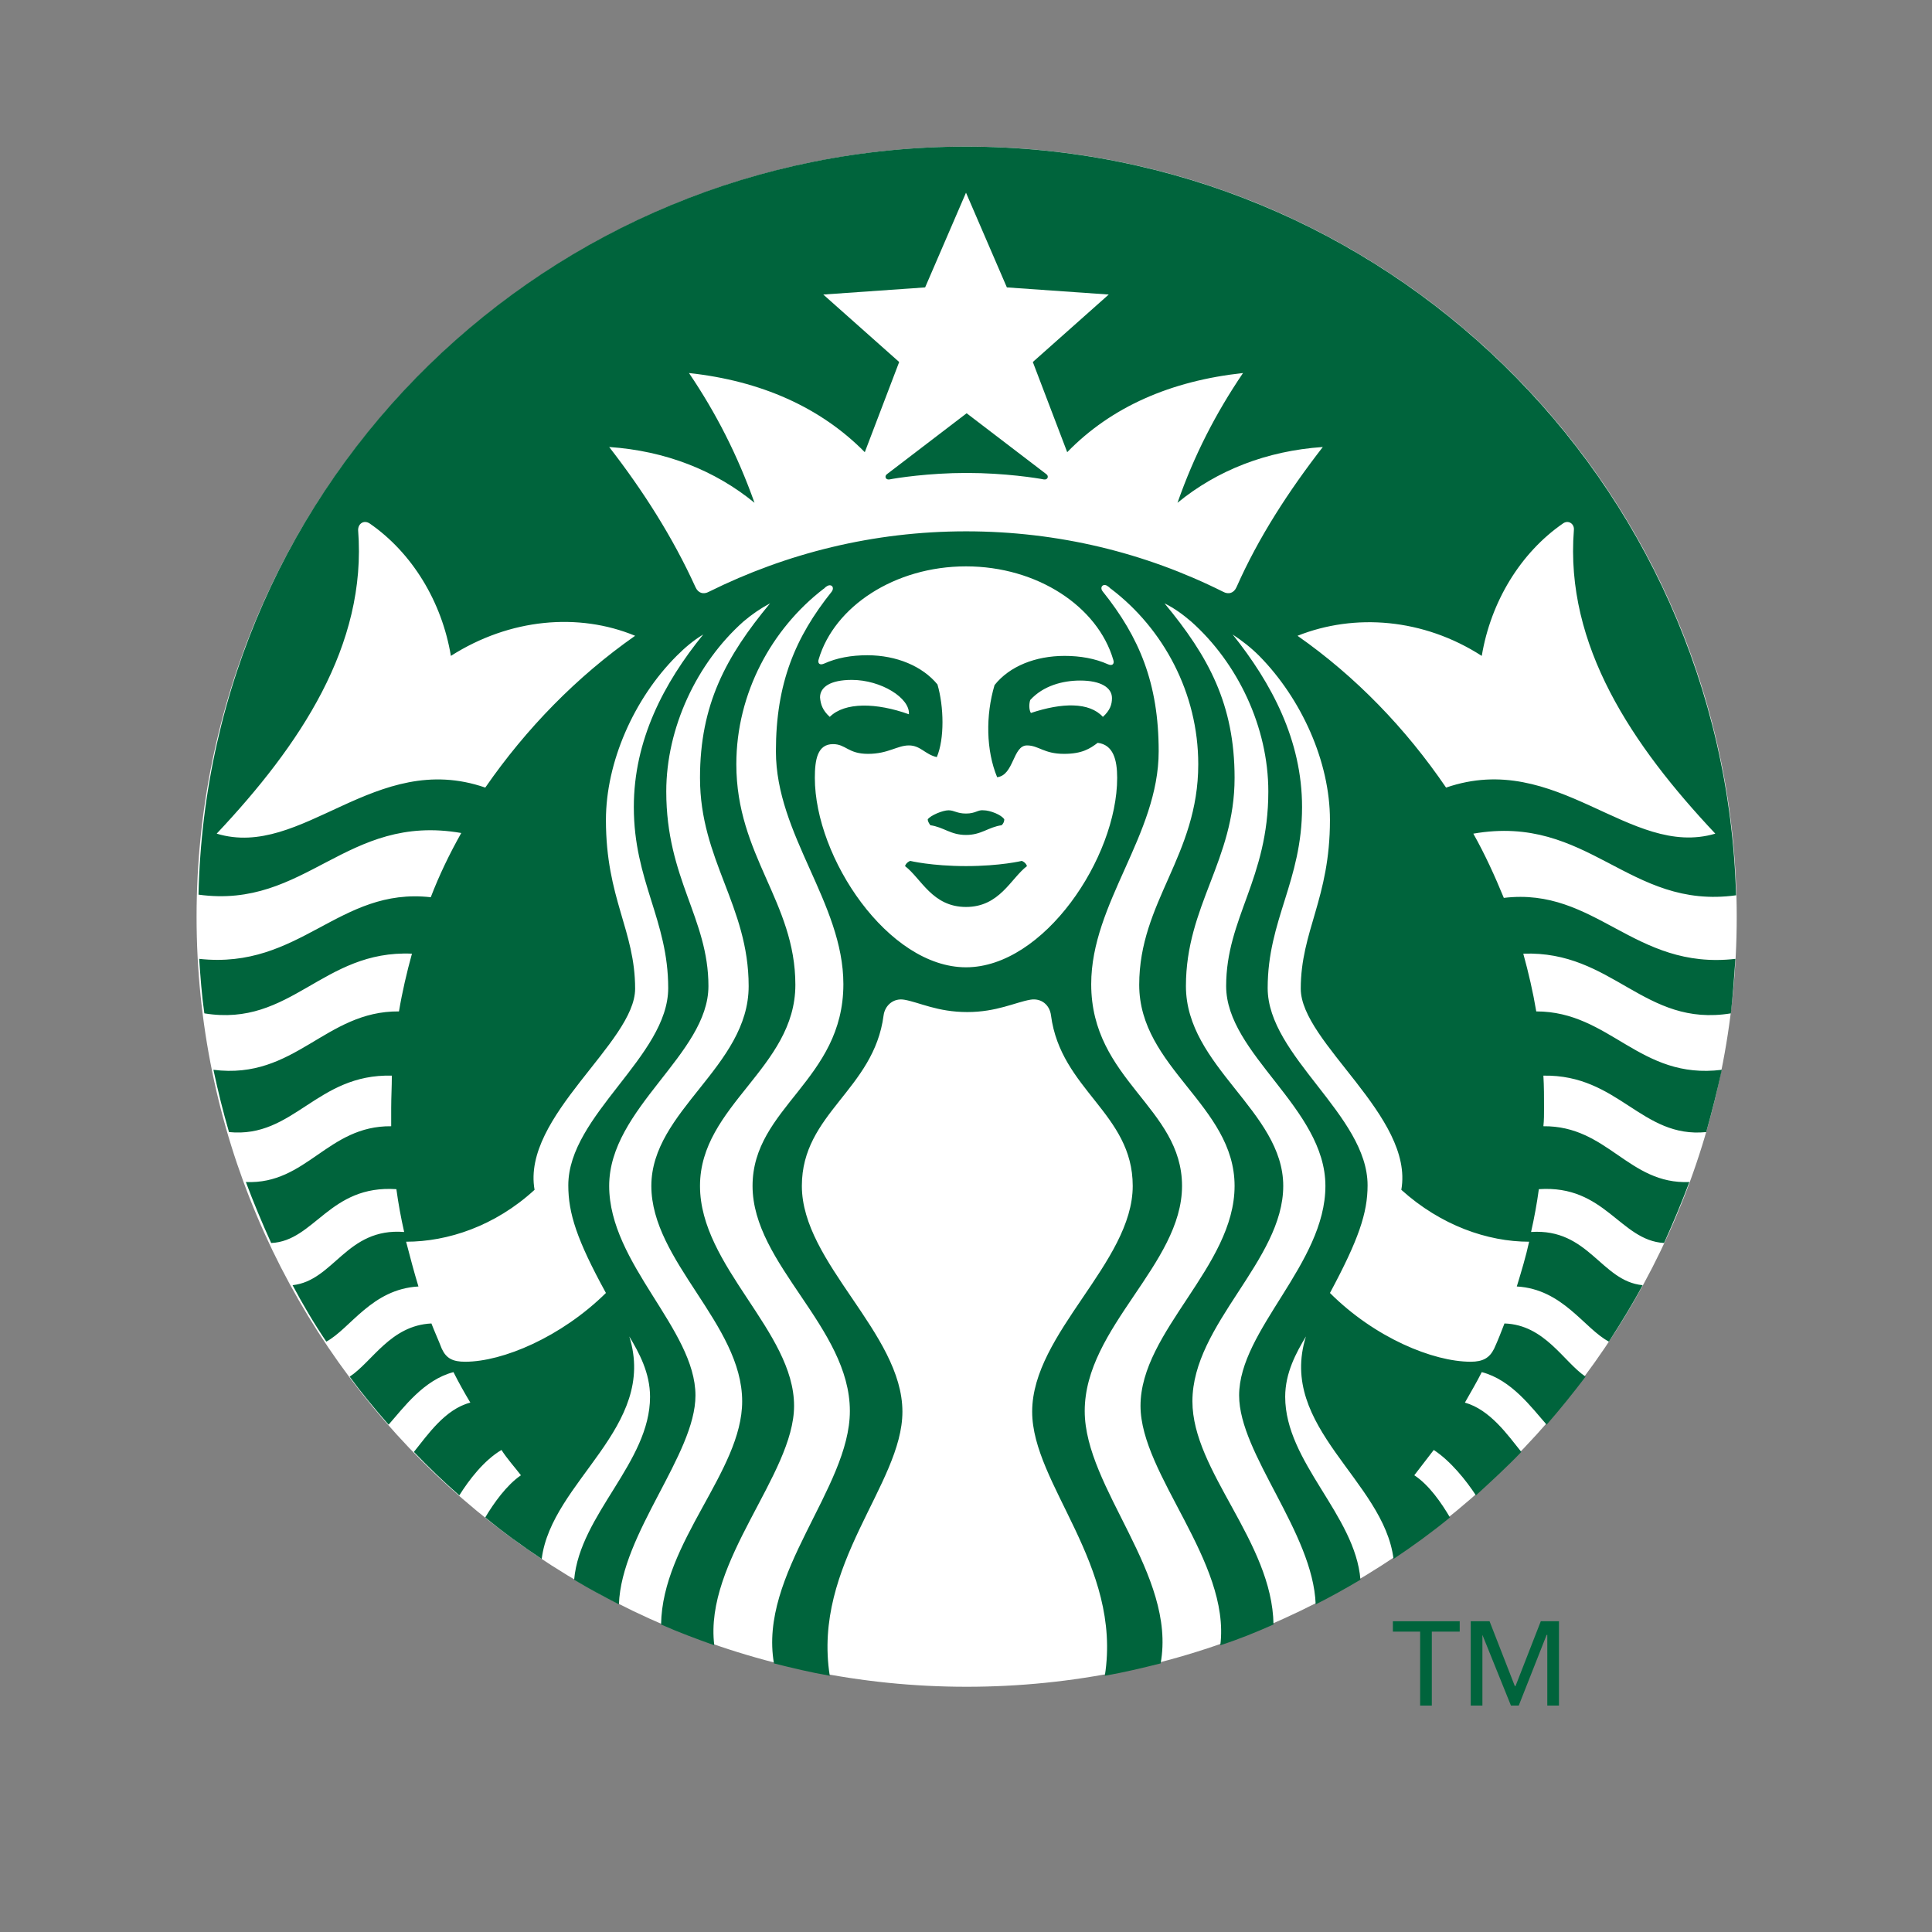 <?xml version="1.0" encoding="utf-8"?>
<!-- Generator: Adobe Illustrator 17.0.0, SVG Export Plug-In . SVG Version: 6.00 Build 0)  -->
<!DOCTYPE svg PUBLIC "-//W3C//DTD SVG 1.1//EN" "http://www.w3.org/Graphics/SVG/1.1/DTD/svg11.dtd">
<svg version="1.1" id="Layer_1" xmlns="http://www.w3.org/2000/svg" xmlns:xlink="http://www.w3.org/1999/xlink" x="0px" y="0px"
	 width="297.8px" height="297.8px" viewBox="0 0 297.8 297.8" enable-background="new 0 0 297.8 297.8" xml:space="preserve">
<rect x="0" y="0" width="297.8" height="297.8" fill="#808080" stroke="none"/>
<g>
	<path fill="#FFFFFF" d="M267.7,141.3c0,65.6-53.2,118.7-118.7,118.7c-65.6,0-118.7-53.2-118.7-118.7c0-65.6,53.2-118.7,118.7-118.7
		C214.5,22.6,267.7,75.7,267.7,141.3"/>
	<path fill="#00643C" d="M160.9,73.9c-1-0.2-6-1-11.9-1c-5.9,0-10.9,0.8-11.9,1c-0.6,0.1-0.8-0.5-0.4-0.8c0.4-0.3,12.3-9.4,12.3-9.4
		s11.9,9.1,12.3,9.4C161.7,73.4,161.5,74,160.9,73.9 M140.3,132.7c0,0-0.6,0.2-0.8,0.8c2.5,1.9,4.2,6.3,9.4,6.3
		c5.2,0,6.9-4.4,9.4-6.3c-0.2-0.6-0.8-0.8-0.8-0.8s-3.3,0.8-8.6,0.8C143.6,133.5,140.3,132.7,140.3,132.7 M148.9,125.4
		c-1.4,0-1.8-0.5-2.7-0.5c-0.9,0-2.8,0.8-3.2,1.4c0,0.3,0.2,0.6,0.4,0.9c2.1,0.3,3.1,1.5,5.5,1.5c2.4,0,3.4-1.2,5.5-1.5
		c0.3-0.3,0.4-0.6,0.4-0.9c-0.4-0.7-2.2-1.4-3.2-1.4C150.7,124.8,150.4,125.4,148.9,125.4 M267.5,147.8c-0.2,2.8-0.4,5.7-0.7,8.4
		c-13.4,2.2-18.2-9.7-32-9.2c0.8,2.9,1.5,5.9,2,8.9c11.4,0,15.9,10.6,28.6,9c-0.7,3.2-1.5,6.4-2.4,9.6c-10,1-13.5-8.9-25.1-8.7
		c0.1,1.7,0.1,3.3,0.1,5c0,0.9,0,1.9-0.1,2.8c9.9-0.1,13.1,9,22.5,8.6c-1.2,3.2-2.5,6.3-3.9,9.4c-6.8-0.4-9.1-9-19.3-8.3
		c-0.3,2.2-0.7,4.4-1.2,6.6c8.9-0.6,10.8,7.6,17.2,8.2c-1.6,3-3.4,5.9-5.2,8.7c-3.8-2-7.1-8.1-14.2-8.5c0.7-2.3,1.4-4.6,1.9-6.9
		c-6.4,0-13.6-2.5-19.7-8c2-11.3-15.5-22.7-15.5-31c0-8.9,4.5-13.9,4.5-26c0-9-4.4-18.7-10.9-25.3c-1.3-1.3-2.6-2.3-4.1-3.3
		c6,7.5,10.7,16.3,10.7,26.6c0,11.4-5.3,17.4-5.3,27.9c0,10.5,15.4,19.6,15.4,30.4c0,4.3-1.4,8.4-5.8,16.6
		c6.9,6.9,15.9,10.6,21.7,10.6c1.9,0,2.9-0.6,3.6-2c0.6-1.3,1.1-2.6,1.6-3.9c6.2,0.2,9.1,5.9,12.5,8.2c-1.9,2.5-3.9,5-6,7.4
		c-2.3-2.6-5.4-6.9-10-8.1c-0.8,1.6-1.7,3.1-2.6,4.7c3.9,1.1,6.6,5,8.7,7.6c-2.2,2.3-4.6,4.5-7,6.7c-1.5-2.3-3.9-5.3-6.5-7
		c-1,1.3-2,2.6-3,3.9c2.3,1.5,4.2,4.3,5.5,6.5c-2.8,2.3-5.7,4.4-8.7,6.4c-1.5-12.1-17.9-20.3-13.5-34.3c-1.5,2.5-3.2,5.6-3.2,9.3
		c0,10.1,10.8,18.2,11.6,28.2c-2.2,1.3-4.5,2.6-6.9,3.8c-0.4-11.1-11.8-23.2-11.8-32.2c0-10.1,13.3-20.3,13.3-32.3
		c0-12-15.3-20.3-15.3-30.8c0-10.5,6.5-16.5,6.5-30c0-9.9-4.7-19.8-11.9-26.2c-1.3-1.1-2.5-2-4.1-2.8c6.8,8.2,10.8,15.6,10.8,26.9
		c0,12.7-7.5,19.7-7.5,32.1c0,12.4,15,19.3,15,30.8c0,11.5-14,21.3-14,33.2c0,10.8,12.3,21.6,12.5,34.4c-2.7,1.2-5.4,2.3-8.2,3.2
		c1.6-12.9-12.3-26.3-12.3-36.9c0-11.5,14.5-21.5,14.5-33.9s-14.7-18.2-14.7-31c0-12.8,9.1-19.9,9.1-34c0-11-5.4-20.9-13.4-27
		c-0.2-0.1-0.3-0.3-0.5-0.4c-0.7-0.6-1.4,0.1-0.8,0.8c5.6,7,8.6,14.1,8.6,24.6c0,12.9-10.4,23.4-10.4,35.9c0,14.8,14,19,14,31.1
		c0,12.1-15,21.8-15,34.7c0,11.9,14.2,25.2,11.7,38.9c-2.8,0.7-5.7,1.4-8.6,1.9c2.7-17.1-11.2-29.5-11.2-40.7
		c0-12.1,15.5-23,15.5-34.8c0-11.2-11.1-14.8-12.6-26.3c-0.2-1.6-1.5-2.7-3.2-2.4c-2.3,0.4-5.2,1.9-9.7,1.9c-4.6,0-7.4-1.5-9.7-1.9
		c-1.7-0.3-3,0.9-3.2,2.4c-1.5,11.5-12.6,15.1-12.6,26.3c0,11.9,15.5,22.7,15.5,34.8c0,11.2-13.9,23.5-11.2,40.7
		c-2.9-0.5-5.8-1.2-8.6-1.9c-2.4-13.8,11.7-27,11.7-38.9c0-12.9-15-22.6-15-34.7c0-12.1,14-16.3,14-31.1c0-12.5-10.4-23-10.4-35.9
		c0-10.5,3-17.6,8.6-24.6c0.5-0.7-0.1-1.3-0.8-0.8c-0.2,0.1-0.3,0.3-0.5,0.4c-7.9,6.1-13.4,16-13.4,27c0,14.1,9.1,21.2,9.1,34
		c0,12.8-14.7,18.6-14.7,31s14.5,22.4,14.5,33.9c0,10.6-13.9,23.9-12.3,36.9c-2.8-1-5.5-2-8.2-3.2c0.2-12.8,12.5-23.6,12.5-34.4
		c0-11.9-14-21.6-14-33.2c0-11.6,15-18.4,15-30.8c0-12.4-7.5-19.4-7.5-32.1c0-11.3,4-18.7,10.8-26.9c-1.5,0.8-2.8,1.7-4.1,2.8
		c-7.2,6.4-11.9,16.4-11.9,26.2c0,13.5,6.5,19.5,6.5,30c0,10.5-15.3,18.8-15.3,30.8c0,12,13.3,22.1,13.3,32.3
		c0,9.1-11.4,21.2-11.8,32.2c-2.3-1.2-4.6-2.4-6.9-3.8c0.9-10.1,11.7-18.1,11.7-28.2c0-3.7-1.7-6.8-3.2-9.3
		c4.4,14-12,22.3-13.5,34.3c-3-2-5.9-4.1-8.7-6.4c1.3-2.2,3.3-5,5.5-6.5c-1-1.3-2.1-2.5-3-3.9c-2.7,1.6-5,4.6-6.5,7
		c-2.4-2.1-4.8-4.4-7-6.7c2.1-2.6,4.8-6.6,8.7-7.6c-0.9-1.5-1.8-3.1-2.6-4.7c-4.6,1.2-7.7,5.5-10,8.1c-2.1-2.4-4.1-4.8-6-7.4
		c3.5-2.3,6.3-7.9,12.6-8.2c0.5,1.3,1.1,2.6,1.6,3.9c0.7,1.5,1.7,2,3.6,2c5.8,0,14.8-3.8,21.7-10.6c-4.5-8.2-5.8-12.3-5.8-16.6
		c0-10.8,15.4-19.9,15.4-30.4c0-10.5-5.3-16.5-5.3-27.9c0-10.3,4.6-19.1,10.7-26.6c-1.5,0.9-2.8,2-4.1,3.3
		c-6.6,6.6-10.9,16.4-10.9,25.3c0,12.1,4.5,17,4.5,26c0,8.3-17.5,19.7-15.5,31c-6.1,5.6-13.4,8-19.8,8c0.6,2.3,1.2,4.6,1.9,6.9
		c-7.2,0.4-10.5,6.5-14.2,8.5c-1.9-2.8-3.6-5.7-5.2-8.7c6.4-0.7,8.3-8.9,17.2-8.2c-0.5-2.2-0.9-4.4-1.2-6.6
		c-10.3-0.7-12.6,8-19.3,8.3c-1.4-3.1-2.7-6.2-3.9-9.4c9.4,0.4,12.6-8.7,22.4-8.6c0-0.9,0-1.8,0-2.8c0-1.7,0.1-3.3,0.1-5
		c-11.6-0.3-15.1,9.7-25.1,8.7c-0.9-3.1-1.7-6.3-2.4-9.6c12.6,1.6,17.2-9.1,28.6-9c0.5-3,1.2-6,2-8.9c-13.8-0.6-18.6,11.4-32,9.2
		c-0.4-2.8-0.6-5.6-0.8-8.4c15.6,1.7,21.5-11.1,35.7-9.5c1.3-3.4,2.9-6.7,4.7-9.9c-17.8-3.1-23.9,11.8-40.5,9.5
		C32,73.9,84.5,22.6,148.9,22.6c64.5,0,116.9,51.3,118.7,115.4c-16.6,2.3-22.7-12.6-40.5-9.5c1.8,3.2,3.3,6.5,4.7,9.9
		C246,136.7,251.8,149.6,267.5,147.8 M97.9,98c-8.7-3.6-19.3-2.7-28.4,3.1c-1.4-8.4-6-15.9-12.5-20.4c-0.9-0.6-1.8,0-1.8,1
		c1.4,17.8-9,33.2-21.8,46.8c13.2,4,24.4-13,41.4-7.1C81.1,112.3,88.9,104.3,97.9,98 M148.9,87.3c-11,0-20.3,6.2-22.7,14.3
		c-0.2,0.6,0.1,1,0.8,0.7c2-0.9,4.2-1.3,6.7-1.3c4.5,0,8.5,1.7,10.8,4.5c1,3.4,1.1,8.4-0.1,11.2c-1.8-0.4-2.5-1.8-4.3-1.8
		c-1.8,0-3.2,1.3-6.3,1.3c-3.1,0-3.4-1.5-5.4-1.5c-2.4,0-2.8,2.4-2.8,5.2c0,12.3,11.3,29.2,23.3,29.2c12,0,23.3-16.9,23.3-29.2
		c0-2.8-0.6-5.1-3-5.4c-1.2,0.9-2.4,1.7-5.2,1.7c-3.1,0-3.9-1.3-5.7-1.3c-2.2,0-2,4.6-4.6,4.9c-1.7-4.1-1.8-9.5-0.4-14.2
		c2.3-2.9,6.3-4.5,10.8-4.5c2.4,0,4.7,0.4,6.7,1.3c0.7,0.3,1-0.1,0.8-0.7C169.2,93.5,159.9,87.3,148.9,87.3 M166.5,104.9
		c-2.7,0-5.7,0.8-7.7,3c-0.2,0.6-0.2,1.5,0.1,2c4.8-1.6,9-1.7,11.1,0.6c1.1-1,1.4-1.9,1.4-2.9C171.4,106,169.7,104.9,166.5,104.9
		 M127.9,110.5c2.3-2.3,7.2-2.2,12.2-0.4c0.2-2.5-4.3-5.3-8.8-5.3c-3.3,0-4.9,1.1-4.9,2.7C126.5,108.6,126.8,109.5,127.9,110.5
		 M203.9,68.9c-8.7,0.6-16.3,3.6-22.4,8.6c2.6-7.4,5.9-13.8,10.1-20c-11.1,1.2-20.3,5.2-27.1,12.2l-5.3-13.9l11.7-10.4l-15.7-1.1
		l-6.3-14.6l-6.3,14.6l-15.7,1.1l11.7,10.4l-5.3,13.9c-6.8-6.9-16-11-27.1-12.2c4.2,6.2,7.5,12.7,10.1,20c-6.1-5-13.7-8-22.4-8.6
		c5.2,6.7,9.8,13.9,13.3,21.6c0.4,0.9,1.2,1.2,2.1,0.7c11.9-5.9,25.3-9.3,39.6-9.3c14.2,0,27.6,3.3,39.6,9.3
		c0.9,0.5,1.7,0.2,2.1-0.7C194,82.8,198.7,75.6,203.9,68.9 M222.9,121.4c17.1-5.9,28.3,11,41.5,7.1c-12.8-13.6-23.2-29-21.8-46.8
		c0.1-1-0.9-1.6-1.7-1c-6.5,4.5-11.1,12-12.5,20.4c-9-5.8-19.6-6.6-28.4-3.1C209,104.3,216.7,112.3,222.9,121.4"/>
	<polygon fill="#00643C" points="220.7,262.9 218.9,262.9 218.9,251.5 214.7,251.5 214.7,249.9 225,249.9 225,251.5 220.7,251.5 	
		"/>
	<polygon fill="#00643C" points="233.5,259.9 233.6,259.9 237.5,249.9 240.3,249.9 240.3,262.9 238.5,262.9 238.5,252 238.4,252 
		234.1,262.9 232.9,262.9 228.5,252 228.5,252 228.5,262.9 226.7,262.9 226.7,249.9 229.6,249.9 	"/>
</g>
</svg>
